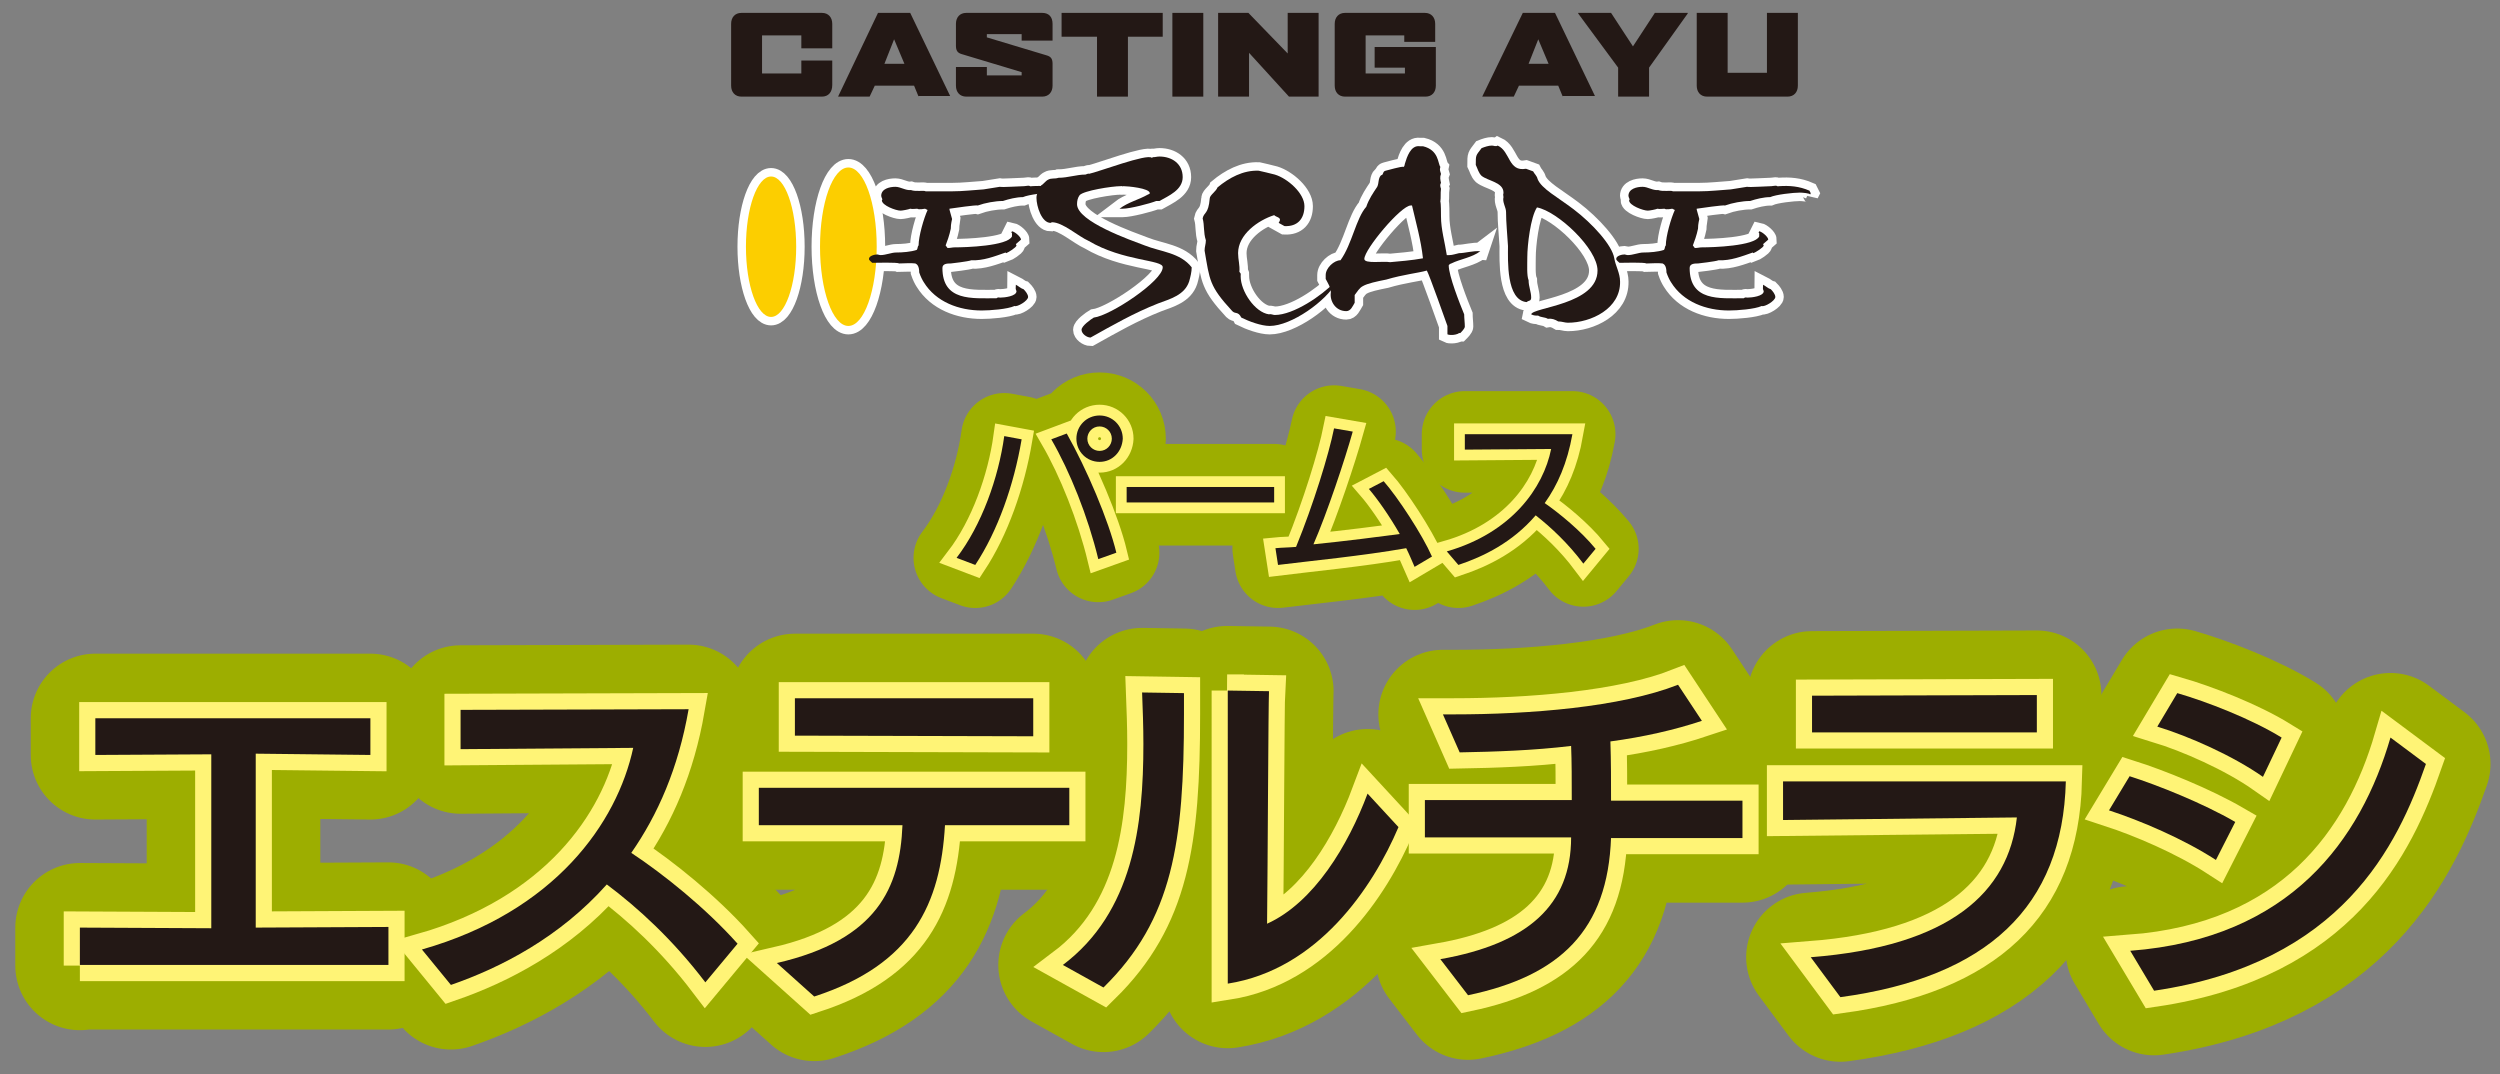 <?xml version="1.0" encoding="utf-8"?>
<!-- Generator: Adobe Illustrator 28.1.0, SVG Export Plug-In . SVG Version: 6.00 Build 0)  -->
<svg version="1.1" id="レイヤー_1" xmlns="http://www.w3.org/2000/svg" xmlns:xlink="http://www.w3.org/1999/xlink" x="0px"
	 y="0px" width="388.1px" height="166.8px" viewBox="0 0 388.1 166.8" style="enable-background:new 0 0 388.1 166.8;"
	 xml:space="preserve">
<rect x="0" y="0" width="388.1" height="166.8" fill="#808080" stroke="none"/>
<style type="text/css">
	.st0{fill:none;stroke:#FFFFFF;stroke-width:2.628;}
	.st1{fill:#FCCE00;}
	.st2{fill:#231815;}
	.st3{fill:none;stroke:#9DAE00;stroke-width:20.052;stroke-linecap:round;stroke-linejoin:round;}
	.st4{fill:none;stroke:#FFF476;stroke-width:5.013;}
	.st5{fill:none;stroke:#9DAE00;stroke-width:13.368;stroke-linecap:round;stroke-linejoin:round;}
	.st6{fill:none;stroke:#FFF474;stroke-width:3.342;}
</style>
<g>
	<g>
		<g>
			<g>
				<ellipse class="st0" cx="119.7" cy="38.3" rx="3.9" ry="10.9"/>
				<ellipse class="st0" cx="131.7" cy="38.3" rx="4.4" ry="12.3"/>
			</g>
			<g>
				<path class="st0" d="M163.4,29.9c-1,0-3.7,0.3-4.6,0.7c-1,0-2.2,0.3-3.1,0.6c-1.2,0-2.8,0.3-3.9,0.7c-0.3-0.1-3.7,0.4-4.4,0.5
					c0,0.1-0.1-0.1,0.4,1.6c0,0.1-0.2,0.7-0.2,1.5c-0.2,1-0.6,2.1-0.8,2.6l0.3,0.4c0.5,0,0.7-0.1,1.1-0.1c1.7,0,8.2-0.2,8.9-1.7
					v-0.5l-0.1-0.1l0.1-0.2c0.5,0.1,1.4,0.9,1.4,1.3l-0.8,0.7l0.1,0.2c0,0.3-1.3,1.1-1.6,1.2l-0.1-0.1c-1.7,0.6-3.5,1.3-5.3,1.2
					c-0.5,0.2-3.2,0.5-3.2,0.5c-0.5,0-1.3,0-1.3,0.7c0,5.2,4.6,4.7,8.4,4.7c0.3-0.2,0.2-0.1,0.6-0.1c0.6,0,2.5-0.2,2.5-1
					c-0.2-0.5-0.1-0.3-0.1-1c0.4,0.2,0.8,0.6,1.2,0.7c0.3,0.3,0.7,0.8,0.7,1.2c0,0.6-1.7,1.6-2.1,1.4c-1.1,0.5-3.8,0.7-5.1,0.7
					c-3.5,0-7.1-1.3-9-4.4c-0.2-0.3-0.5-0.9-0.7-1.5c0-1.1-0.4-1.3-0.6-1.4c-0.7-0.1-1.8,0-2.5,0c-0.3-0.2-3.7-0.1-4.2-0.1
					c-0.2-0.2-0.5-0.4-0.5-0.6c0-0.5,0.9-0.7,1.3-0.7c0.1,0,0.3,0.1,0.5,0.1c0.8,0,1.7-0.4,2.4-0.4c1,0,2.3-0.1,3.2-0.4
					c0.2-0.2,0.1-0.5,0.3-0.7c0-1.4,0.8-4.2,1.4-5.5l-0.4-0.2c0,0-1,0.2-1.2,0c-0.4,0-0.7,0.1-1.1,0c-0.2,0.1-1.2,0.3-1.5,0.3
					c-0.7,0-2.9-0.8-2.9-1.6c0.2-0.2-0.1-0.4-0.1-0.7c0-1.1,1.3-1.4,2.2-1.4c0.8,0,1.6,0.6,2.4,0.5c0.8,0.3,2,0,2.3,0.2l0.9,0h3.2
					c1.7,0,3.3-0.2,4.9-0.3l2.5-0.4c0.5,0.1,3.1-0.1,3.8-0.1c1.2-0.2,0.6,0.1,1.2,0c1.6-0.1,3.1,0,4.7,0.7l0.2,0.4l-0.1,0.2
					C165,30,163.8,29.9,163.4,29.9z"/>
				<path class="st0" d="M184.6,43.7c-0.7,2.1-2.9,2.7-4.8,3.4c-3.8,1.5-7.1,3.4-10.5,5.3c-0.6,0-1.4-0.6-1.4-1.2
					c0-0.6,1.4-1.6,1.9-1.9c2.6-0.3,10.7-5.7,10.7-7.8c0.1-1.2-6.1-0.9-11.5-4.1c-1.6-0.7-4-2.9-5.7-2.9l-0.2,0.1
					c-1.4,0-2.2-2.6-2.2-3.9c0-0.8,0.5-1.2,0.7-1.9c0.4-0.2,0.7-0.7,1.1-0.9c0.5-0.3,1.1-0.1,1.6-0.3c1.5,0,2.8-0.5,4.2-0.5
					c0.6-0.2,0.5-0.2,0.5-0.1c1.5-0.3,9.1-3.2,9.8-2.5l0.2-0.1c0.4,0,0.6-0.1,1-0.1c1.9,0,3.6,1.1,3.6,3.2c0,2-2.2,2.9-3.6,3.7h-0.5
					c-1,0.4-4.1,1.2-5.2,1.2c-0.2,0-0.3,0-0.5,0c1.3-1,3-1.4,4.4-2.2c0,0,0.3-0.1,0.3-0.2c0-0.8-3.5-1.1-4.1-1.1
					c-0.3,0.1-0.3-0.1-0.4,0c-1.4,0-5.8,0.7-6.4,1.4c-0.3,0.4-0.4,0.9-0.4,1.4c0,2.7,8.4,5.6,10.5,6.4c2.5,1,5.5,1.1,7.3,3.4
					C185,42.2,184.8,43,184.6,43.7z"/>
				<path class="st0" d="M197.1,50.6c-1.3,0-3.2-0.7-4.4-1.3c-0.5-1-0.9-0.5-1.4-1c-3.6-3.9-3.5-4.8-4.3-9.4c0-0.6,0.2-1,0.2-1.6
					c-0.4-1.2-0.2-2.3-0.5-3.4c0.2-1,0.9-0.6,1.1-3.1c0-0.5,1-1.1,1.2-1.7c1.8-1.5,4-2.7,6.4-2.6c0,0,2.2,0.5,2.5,0.6
					c2,0.6,4.6,2.9,4.6,4.9s-1.1,3.2-3.1,3.1l-0.9-0.5c0.6-0.9-0.3-0.8-0.7-1.2c-2.5,0.8-5.6,3-5.6,5.9c0,1,0.3,1.9,0.2,2.9
					c0.3,0.4,0.2,0.2,0.2,0.7c0,2.3,2.2,5.6,4.4,5.9c0.3-0.1,0.6,0.1,0.9,0.1c2.9,0,7.3-3,9.3-5.1l0.2,0.1
					C205.9,46.7,200.5,50.6,197.1,50.6z"/>
				<path class="st0" d="M225.3,40.9c-0.1,0-0.4,0.2-0.4,0.3c0,1.6,1.7,5.9,2.4,7.6c0,0.6,0.1,1.3,0.1,1.9c0,0.3-0.5,0.8-0.7,1
					l-0.2,0c-0.2,0.2-0.8,0.3-1.1,0.3c-0.2,0-0.5,0-0.7-0.1l0-1.3c0,0-2.9-8.2-3.2-8.6c-1.4,0.4-3.6,0.6-6.3,1.4
					c-1.5,0.3-2.9,0.6-3.6,1c-0.6,0.3-0.9,0.9-1.3,1.4l0,1.2c-0.3,0.5-0.6,1.3-1.3,1.3c-1.7,0-2.6-1.6-2.4-2.9
					c0-0.8-0.5-1.5-0.8-2.1v-0.6c0-1.1,1.3-2.3,2.3-2.3c1.8-2.5,2.4-6.5,4-8.3c0.4-1.2,1.1-2.2,1.7-3.1c0.3-0.6,0.1-1.3,0.6-1.8
					c0.4,0,0.2-0.6,0.7-0.7c0.5-0.1,2.4-0.7,2.8-0.6c0.1,0,0.2-0.4,0.2-0.5c0.3-1,0.9-2.9,2.3-2.7l0.5,0c2.5,0.6,2.3,2.7,2.7,3.2
					c-0.1,0.5-0.1,0.4,0.1,1.1c-0.2,0.5-0.1,0.9,0,1.4c-0.2,0.3-0.1,0.6,0,0.9c-0.1,0.7,0,1.4-0.1,2c0.1,0.2,0.1,1.9,0.1,2.3
					c0,2,0.6,4,0.9,6h0.4c0.5,0,1-0.2,1.5-0.3c0.9,0,2.2-0.4,3.3-0.3V39C228.5,40,226.7,40.2,225.3,40.9z M219.2,31.9H219
					c-1.5,0-7.2,6.8-7.2,8.3c0,0.8,3,0.3,4,0.5c1.2-0.1,3.5-0.3,5.1-0.6C220.6,37.3,219.8,34.5,219.2,31.9z"/>
				<path class="st0" d="M243.4,50.1c-0.5,0-0.9-0.2-1.5-0.2c-0.5-0.3-1-0.5-1.6-0.4c-0.5-0.3-1.1-0.2-1.5-0.5c-0.4,0-0.7,0-1.1-0.2
					c0.2-1.1,10.3-1.5,10.3-6.8c0-3.4-6.2-9.2-9.4-9.8c-1,1.5-1.5,5.9-1.5,7.7c0,1.2-0.1,2.9,0.2,3.6c0,1,0.4,1.8,0.4,2.7
					c0,0.6-0.4,0.4-0.7,0.7c-3.2-0.3-2.9-6.5-2.9-8.7c-0.1-1.8-0.3-3.6-0.3-5.3c0-0.7-0.6-1.5-0.4-2.3c-0.1-0.7,0-0.3,0-0.7
					c0-1.6-2.4-1.8-3.4-2.6c-0.5-0.5-0.6-1.1-0.9-1.7c0-1.6,0-1.4,0.9-2.6c0.5-0.2,1.1-0.4,1.6-0.4c0.3,0,0.6,0.2,0.9,0
					c2,0.9,1.6,4.1,4.4,3.6l1.1,0.4c0.2,0.4,0.6,0.7,0.7,1.2c0.6,1.5,3.1,2.8,5.6,4.7c2.9,2.2,6,5.6,6.3,7.6
					c0.2,1.2,0.9,2.3,0.9,3.6C251.6,47.9,247,50.1,243.4,50.1z"/>
				<path class="st0" d="M279.4,29.9c-1,0-3.7,0.3-4.6,0.7c-1,0-2.2,0.3-3.1,0.6c-1.2,0-2.8,0.3-3.9,0.7c-0.3-0.1-3.7,0.4-4.4,0.5
					c0,0.1-0.1-0.1,0.4,1.6c0,0.1-0.2,0.7-0.2,1.5c-0.2,1-0.6,2.1-0.8,2.6l0.3,0.4c0.5,0,0.7-0.1,1.1-0.1c1.7,0,8.2-0.2,8.9-1.7
					v-0.5l-0.1-0.1l0.1-0.2c0.5,0.1,1.4,0.9,1.4,1.3l-0.8,0.7l0.1,0.2c0,0.3-1.3,1.1-1.6,1.2l-0.1-0.1c-1.7,0.6-3.5,1.3-5.3,1.2
					c-0.5,0.2-3.2,0.5-3.2,0.5c-0.5,0-1.3,0-1.3,0.7c0,5.2,4.6,4.7,8.4,4.7c0.3-0.2,0.2-0.1,0.6-0.1c0.6,0,2.5-0.2,2.5-1
					c-0.2-0.5-0.1-0.3-0.1-1c0.4,0.2,0.8,0.6,1.2,0.7c0.3,0.3,0.7,0.8,0.7,1.2c0,0.6-1.7,1.6-2.1,1.4c-1.1,0.5-3.8,0.7-5.1,0.7
					c-3.5,0-7.1-1.3-9-4.4c-0.2-0.3-0.5-0.9-0.7-1.5c0-1.1-0.4-1.3-0.6-1.4c-0.7-0.1-1.8,0-2.5,0c-0.3-0.2-3.7-0.1-4.2-0.1
					c-0.2-0.2-0.5-0.4-0.5-0.6c0-0.5,0.9-0.7,1.3-0.7c0.1,0,0.3,0.1,0.5,0.1c0.8,0,1.7-0.4,2.4-0.4c1,0,2.3-0.1,3.2-0.4
					c0.2-0.2,0.1-0.5,0.3-0.7c0-1.4,0.8-4.2,1.4-5.5l-0.4-0.2c0,0-1,0.2-1.2,0c-0.4,0-0.7,0.1-1.1,0c-0.2,0.1-1.2,0.3-1.5,0.3
					c-0.7,0-2.9-0.8-2.9-1.6c0.2-0.2-0.1-0.4-0.1-0.7c0-1.1,1.3-1.4,2.2-1.4c0.8,0,1.6,0.6,2.4,0.5c0.8,0.3,2,0,2.3,0.2l0.9,0h3.2
					c1.7,0,3.3-0.2,4.9-0.3l2.5-0.4c0.5,0.1,3.1-0.1,3.8-0.1c1.2-0.2,0.6,0.1,1.2,0c1.6-0.1,3.1,0,4.7,0.7l0.2,0.4l-0.1,0.2
					C281,30,279.8,29.9,279.4,29.9z"/>
			</g>
		</g>
		<g>
			<g>
				<ellipse class="st1" cx="119.7" cy="38.3" rx="3.9" ry="10.9"/>
				<ellipse class="st1" cx="131.7" cy="38.3" rx="4.4" ry="12.3"/>
			</g>
			<g>
				<path class="st2" d="M163.4,29.9c-1,0-3.7,0.3-4.6,0.7c-1,0-2.2,0.3-3.1,0.6c-1.2,0-2.8,0.3-3.9,0.7c-0.3-0.1-3.7,0.4-4.4,0.5
					c0,0.1-0.1-0.1,0.4,1.6c0,0.1-0.2,0.7-0.2,1.5c-0.2,1-0.6,2.1-0.8,2.6l0.3,0.4c0.5,0,0.7-0.1,1.1-0.1c1.7,0,8.2-0.2,8.9-1.7
					v-0.5l-0.1-0.1l0.1-0.2c0.5,0.1,1.4,0.9,1.4,1.3l-0.8,0.7l0.1,0.2c0,0.3-1.3,1.1-1.6,1.2l-0.1-0.1c-1.7,0.6-3.5,1.3-5.3,1.2
					c-0.5,0.2-3.2,0.5-3.2,0.5c-0.5,0-1.3,0-1.3,0.7c0,5.2,4.6,4.7,8.4,4.7c0.3-0.2,0.2-0.1,0.6-0.1c0.6,0,2.5-0.2,2.5-1
					c-0.2-0.5-0.1-0.3-0.1-1c0.4,0.2,0.8,0.6,1.2,0.7c0.3,0.3,0.7,0.8,0.7,1.2c0,0.6-1.7,1.6-2.1,1.4c-1.1,0.5-3.8,0.7-5.1,0.7
					c-3.5,0-7.1-1.3-9-4.4c-0.2-0.3-0.5-0.9-0.7-1.5c0-1.1-0.4-1.3-0.6-1.4c-0.7-0.1-1.8,0-2.5,0c-0.3-0.2-3.7-0.1-4.2-0.1
					c-0.2-0.2-0.5-0.4-0.5-0.6c0-0.5,0.9-0.7,1.3-0.7c0.1,0,0.3,0.1,0.5,0.1c0.8,0,1.7-0.4,2.4-0.4c1,0,2.3-0.1,3.2-0.4
					c0.2-0.2,0.1-0.5,0.3-0.7c0-1.4,0.8-4.2,1.4-5.5l-0.4-0.2c0,0-1,0.2-1.2,0c-0.4,0-0.7,0.1-1.1,0c-0.2,0.1-1.2,0.3-1.5,0.3
					c-0.7,0-2.9-0.8-2.9-1.6c0.2-0.2-0.1-0.4-0.1-0.7c0-1.1,1.3-1.4,2.2-1.4c0.8,0,1.6,0.6,2.4,0.5c0.8,0.3,2,0,2.3,0.2l0.9,0h3.2
					c1.7,0,3.3-0.2,4.9-0.3l2.5-0.4c0.5,0.1,3.1-0.1,3.8-0.1c1.2-0.2,0.6,0.1,1.2,0c1.6-0.1,3.1,0,4.7,0.7l0.2,0.4l-0.1,0.2
					C165,30,163.8,29.9,163.4,29.9z"/>
				<path class="st2" d="M184.6,43.7c-0.7,2.1-2.9,2.7-4.8,3.4c-3.8,1.5-7.1,3.4-10.5,5.3c-0.6,0-1.4-0.6-1.4-1.2
					c0-0.6,1.4-1.6,1.9-1.9c2.6-0.3,10.7-5.7,10.7-7.8c0.1-1.2-6.1-0.9-11.5-4.1c-1.6-0.7-4-2.9-5.7-2.9l-0.2,0.1
					c-1.4,0-2.2-2.6-2.2-3.9c0-0.8,0.5-1.2,0.7-1.9c0.4-0.2,0.7-0.7,1.1-0.9c0.5-0.3,1.1-0.1,1.6-0.3c1.5,0,2.8-0.5,4.2-0.5
					c0.6-0.2,0.5-0.2,0.5-0.1c1.5-0.3,9.1-3.2,9.8-2.5l0.2-0.1c0.4,0,0.6-0.1,1-0.1c1.9,0,3.6,1.1,3.6,3.2c0,2-2.2,2.9-3.6,3.7h-0.5
					c-1,0.4-4.1,1.2-5.2,1.2c-0.2,0-0.3,0-0.5,0c1.3-1,3-1.4,4.4-2.2c0,0,0.3-0.1,0.3-0.2c0-0.8-3.5-1.1-4.1-1.1
					c-0.3,0.1-0.3-0.1-0.4,0c-1.4,0-5.8,0.7-6.4,1.4c-0.3,0.4-0.4,0.9-0.4,1.4c0,2.7,8.4,5.6,10.5,6.4c2.5,1,5.5,1.1,7.3,3.4
					C185,42.2,184.8,43,184.6,43.7z"/>
				<path class="st2" d="M197.1,50.6c-1.3,0-3.2-0.7-4.4-1.3c-0.5-1-0.9-0.5-1.4-1c-3.6-3.9-3.5-4.8-4.3-9.4c0-0.6,0.2-1,0.2-1.6
					c-0.4-1.2-0.2-2.3-0.5-3.4c0.2-1,0.9-0.6,1.1-3.1c0-0.5,1-1.1,1.2-1.7c1.8-1.5,4-2.7,6.4-2.6c0,0,2.2,0.5,2.5,0.6
					c2,0.6,4.6,2.9,4.6,4.9s-1.1,3.2-3.1,3.1l-0.9-0.5c0.6-0.9-0.3-0.8-0.7-1.2c-2.5,0.8-5.6,3-5.6,5.9c0,1,0.3,1.9,0.2,2.9
					c0.3,0.4,0.2,0.2,0.2,0.7c0,2.3,2.2,5.6,4.4,5.9c0.3-0.1,0.6,0.1,0.9,0.1c2.9,0,7.3-3,9.3-5.1l0.2,0.1
					C205.9,46.7,200.5,50.6,197.1,50.6z"/>
				<path class="st2" d="M225.3,40.9c-0.1,0-0.4,0.2-0.4,0.3c0,1.6,1.7,5.9,2.4,7.6c0,0.6,0.1,1.3,0.1,1.9c0,0.3-0.5,0.8-0.7,1
					l-0.2,0c-0.2,0.2-0.8,0.3-1.1,0.3c-0.2,0-0.5,0-0.7-0.1l0-1.3c0,0-2.9-8.2-3.2-8.6c-1.4,0.4-3.6,0.6-6.3,1.4
					c-1.5,0.3-2.9,0.6-3.6,1c-0.6,0.3-0.9,0.9-1.3,1.4l0,1.2c-0.3,0.5-0.6,1.3-1.3,1.3c-1.7,0-2.6-1.6-2.4-2.9
					c0-0.8-0.5-1.5-0.8-2.1v-0.6c0-1.1,1.3-2.3,2.3-2.3c1.8-2.5,2.4-6.5,4-8.3c0.4-1.2,1.1-2.2,1.7-3.1c0.3-0.6,0.1-1.3,0.6-1.8
					c0.4,0,0.2-0.6,0.7-0.7c0.5-0.1,2.4-0.7,2.8-0.6c0.1,0,0.2-0.4,0.2-0.5c0.3-1,0.9-2.9,2.3-2.7l0.5,0c2.5,0.6,2.3,2.7,2.7,3.2
					c-0.1,0.5-0.1,0.4,0.1,1.1c-0.2,0.5-0.1,0.9,0,1.4c-0.2,0.3-0.1,0.6,0,0.9c-0.1,0.7,0,1.4-0.1,2c0.1,0.2,0.1,1.9,0.1,2.3
					c0,2,0.6,4,0.9,6h0.4c0.5,0,1-0.2,1.5-0.3c0.9,0,2.2-0.4,3.3-0.3V39C228.5,40,226.7,40.2,225.3,40.9z M219.2,31.9H219
					c-1.5,0-7.2,6.8-7.2,8.3c0,0.8,3,0.3,4,0.5c1.2-0.1,3.5-0.3,5.1-0.6C220.6,37.3,219.8,34.5,219.2,31.9z"/>
				<path class="st2" d="M243.4,50.1c-0.5,0-0.9-0.2-1.5-0.2c-0.5-0.3-1-0.5-1.6-0.4c-0.5-0.3-1.1-0.2-1.5-0.5c-0.4,0-0.7,0-1.1-0.2
					c0.2-1.1,10.3-1.5,10.3-6.8c0-3.4-6.2-9.2-9.4-9.8c-1,1.5-1.5,5.9-1.5,7.7c0,1.2-0.1,2.9,0.2,3.6c0,1,0.4,1.8,0.4,2.7
					c0,0.6-0.4,0.4-0.7,0.7c-3.2-0.3-2.9-6.5-2.9-8.7c-0.1-1.8-0.3-3.6-0.3-5.3c0-0.7-0.6-1.5-0.4-2.3c-0.1-0.7,0-0.3,0-0.7
					c0-1.6-2.4-1.8-3.4-2.6c-0.5-0.5-0.6-1.1-0.9-1.7c0-1.6,0-1.4,0.9-2.6c0.5-0.2,1.1-0.4,1.6-0.4c0.3,0,0.6,0.2,0.9,0
					c2,0.9,1.6,4.1,4.4,3.6l1.1,0.4c0.2,0.4,0.6,0.7,0.7,1.2c0.6,1.5,3.1,2.8,5.6,4.7c2.9,2.2,6,5.6,6.3,7.6
					c0.2,1.2,0.9,2.3,0.9,3.6C251.6,47.9,247,50.1,243.4,50.1z"/>
				<path class="st2" d="M279.4,29.9c-1,0-3.7,0.3-4.6,0.7c-1,0-2.2,0.3-3.1,0.6c-1.2,0-2.8,0.3-3.9,0.7c-0.3-0.1-3.7,0.4-4.4,0.5
					c0,0.1-0.1-0.1,0.4,1.6c0,0.1-0.2,0.7-0.2,1.5c-0.2,1-0.6,2.1-0.8,2.6l0.3,0.4c0.5,0,0.7-0.1,1.1-0.1c1.7,0,8.2-0.2,8.9-1.7
					v-0.5l-0.1-0.1l0.1-0.2c0.5,0.1,1.4,0.9,1.4,1.3l-0.8,0.7l0.1,0.2c0,0.3-1.3,1.1-1.6,1.2l-0.1-0.1c-1.7,0.6-3.5,1.3-5.3,1.2
					c-0.5,0.2-3.2,0.5-3.2,0.5c-0.5,0-1.3,0-1.3,0.7c0,5.2,4.6,4.7,8.4,4.7c0.3-0.2,0.2-0.1,0.6-0.1c0.6,0,2.5-0.2,2.5-1
					c-0.2-0.5-0.1-0.3-0.1-1c0.4,0.2,0.8,0.6,1.2,0.7c0.3,0.3,0.7,0.8,0.7,1.2c0,0.6-1.7,1.6-2.1,1.4c-1.1,0.5-3.8,0.7-5.1,0.7
					c-3.5,0-7.1-1.3-9-4.4c-0.2-0.3-0.5-0.9-0.7-1.5c0-1.1-0.4-1.3-0.6-1.4c-0.7-0.1-1.8,0-2.5,0c-0.3-0.2-3.7-0.1-4.2-0.1
					c-0.2-0.2-0.5-0.4-0.5-0.6c0-0.5,0.9-0.7,1.3-0.7c0.1,0,0.3,0.1,0.5,0.1c0.8,0,1.7-0.4,2.4-0.4c1,0,2.3-0.1,3.2-0.4
					c0.2-0.2,0.1-0.5,0.3-0.7c0-1.4,0.8-4.2,1.4-5.5l-0.4-0.2c0,0-1,0.2-1.2,0c-0.4,0-0.7,0.1-1.1,0c-0.2,0.1-1.2,0.3-1.5,0.3
					c-0.7,0-2.9-0.8-2.9-1.6c0.2-0.2-0.1-0.4-0.1-0.7c0-1.1,1.3-1.4,2.2-1.4c0.8,0,1.6,0.6,2.4,0.5c0.8,0.3,2,0,2.3,0.2l0.9,0h3.2
					c1.7,0,3.3-0.2,4.9-0.3l2.5-0.4c0.5,0.1,3.1-0.1,3.8-0.1c1.2-0.2,0.6,0.1,1.2,0c1.6-0.1,3.1,0,4.7,0.7l0.2,0.4l-0.1,0.2
					C281,30,279.8,29.9,279.4,29.9z"/>
			</g>
		</g>
	</g>
	<g>
		<path class="st2" d="M127.6,15h-12.5c-1,0-1.6-0.7-1.6-1.7V3.7c0-1,0.6-1.7,1.6-1.7h12.5c1,0,1.6,0.7,1.6,1.7v3.8h-4.8v-2h-6.1
			v5.9h6.1v-2h4.8v3.8C129.2,14.3,128.6,15,127.6,15z"/>
		<path class="st2" d="M142.6,15l-0.7-1.7h-6.1L135,15h-4.9v0L136.3,2h5l6.2,12.9v0H142.6z M138.8,6.1l-1.5,3.8h3.1L138.8,6.1z"/>
		<path class="st2" d="M161.8,15H150c-1,0-1.6-0.7-1.6-1.7v-2.9h4.8v1.3h5.4v-0.5l-9.3-2.8c-0.7-0.2-0.9-0.6-0.9-1.3V3.7
			c0-1,0.6-1.7,1.6-1.7h11.8c1,0,1.6,0.6,1.6,1.7v2.6h-4.8v-1h-5.4v0.5l9.3,2.8c0.7,0.2,0.9,0.6,0.9,1.3v3.4
			C163.4,14.3,162.8,15,161.8,15z"/>
		<path class="st2" d="M175.1,5.7V15h-4.8V5.7h-5.5V2h15.7v3.7H175.1z"/>
		<path class="st2" d="M182,15V2h4.8v13H182z"/>
		<path class="st2" d="M200.1,15l-6.2-6.8V15h-4.8V2h4.7l6.1,6.3V2h4.8v13H200.1z"/>
		<path class="st2" d="M221.3,15h-12.5c-1,0-1.6-0.7-1.6-1.7V3.7c0-1,0.6-1.7,1.6-1.7h12.4c1,0,1.6,0.7,1.6,1.7v2.8h-4.8v-1H212v5.9
			h6.1v-0.9h-4.7V7.3h9.5v6C222.9,14.3,222.3,15,221.3,15z"/>
		<path class="st2" d="M242.6,15l-0.7-1.7h-6.1L235,15h-4.9v0L236.4,2h5l6.2,12.9v0H242.6z M238.8,6.1l-1.5,3.8h3.1L238.8,6.1z"/>
		<path class="st2" d="M256,10.5V15h-4.8v-4.5L245,2.1V2h5.1l3.4,5.2l3.4-5.2h5.1v0.1L256,10.5z"/>
		<path class="st2" d="M277.5,15h-12.5c-1,0-1.6-0.7-1.6-1.7V2h4.8v9.3h6.1V2h4.8v11.3C279.1,14.3,278.5,15,277.5,15z"/>
	</g>
	<g>
		<g>
			<path class="st2" d="M12.4,149.9V144l20.4,0.1v-27l-18,0.1v-5.7h42.7v5.7L39.7,117v27l20.6-0.1v5.9H12.4z"/>
			<path class="st2" d="M109.5,152.5c-5.1-6.7-10.5-11.6-15.3-15.2c-7.3,8.2-16.4,12.9-24.2,15.6l-4.5-5.5
				c20.7-5.9,30.3-19.7,32.8-31.3l-26.8,0.2v-6.1l35.4-0.1c-1.6,9.2-4.8,16.4-8.9,22.3c5,3.3,11.6,8.6,16.5,14.1L109.5,152.5z"/>
			<path class="st2" d="M146.7,128.1c-0.7,12.1-4.9,21.6-20.3,26.6l-5.8-5.2c15.6-3.6,19.1-11.7,19.5-21.4h-22.3v-5.8H166v5.8H146.7
				z M123.4,114.2v-5.8h37v5.9L123.4,114.2z"/>
			<path class="st2" d="M165,149.8c10.9-8.2,12.5-21.7,12.5-34.3c0-2.7-0.1-5.4-0.2-8l6.5,0.1v3.3c0,19.8-1.7,31.8-12.5,42.4
				L165,149.8z M190.5,107.2l6.5,0.1c-0.1,1.6-0.2,27.6-0.3,36.1c7.3-3.3,12.6-12.2,15.6-20.2l4.8,5.2c-4,9.4-12.5,22.1-26.5,24.3
				V107.2z"/>
			<path class="st2" d="M250.1,130c-0.5,14.4-7.9,21.5-22.2,24.5l-4.3-5.6c13.6-2.4,20.3-8.4,20.3-18.9h-22.7v-5.8H244
				c0-3,0-6-0.1-8.4c-5.8,0.7-11.8,0.9-17.3,1l-2.6-5.9h1.7c11.7,0,25.9-1.1,34.8-4.6l3.7,5.6c-4.2,1.4-9,2.5-14.2,3.2
				c0.1,3.1,0.1,6.2,0.1,9.2h20.4v5.8H250.1z"/>
			<path class="st2" d="M281.1,148.6c21.7-1.7,30.7-10.1,32-21.7c-9.8,0.1-35.3,0.4-36.3,0.4v-6h43.9c-0.5,19.5-12.2,30.4-35,33.5
				L281.1,148.6z M281.3,113.7v-5.7l34.9-0.1v5.8H281.3z"/>
			<path class="st2" d="M344,133.5c-5.1-3.3-11.7-6.1-16.6-7.7l3.2-5.3c4.4,1.4,11.4,4.2,16.4,7.1L344,133.5z M330.7,147.6
				c24.9-1.9,35.8-17.3,40.4-33.1l5.5,4.1c-4.4,12.6-13,30.9-42.2,35.2L330.7,147.6z M351.3,120.6c-4.7-3.3-11.5-6.3-16.4-7.8
				l3.1-5.2c4.5,1.3,11.5,4,16.2,6.9L351.3,120.6z"/>
		</g>
		<g>
			<path class="st3" d="M12.4,149.9V144l20.4,0.1v-27l-18,0.1v-5.7h42.7v5.7L39.7,117v27l20.6-0.1v5.9H12.4z"/>
			<path class="st3" d="M109.5,152.5c-5.1-6.7-10.5-11.6-15.3-15.2c-7.3,8.2-16.4,12.9-24.2,15.6l-4.5-5.5
				c20.7-5.9,30.3-19.7,32.8-31.3l-26.8,0.2v-6.1l35.4-0.1c-1.6,9.2-4.8,16.4-8.9,22.3c5,3.3,11.6,8.6,16.5,14.1L109.5,152.5z"/>
			<path class="st3" d="M146.7,128.1c-0.7,12.1-4.9,21.6-20.3,26.6l-5.8-5.2c15.6-3.6,19.1-11.7,19.5-21.4h-22.3v-5.8H166v5.8H146.7
				z M123.4,114.2v-5.8h37v5.9L123.4,114.2z"/>
			<path class="st3" d="M165,149.8c10.9-8.2,12.5-21.7,12.5-34.3c0-2.7-0.1-5.4-0.2-8l6.5,0.1v3.3c0,19.8-1.7,31.8-12.5,42.4
				L165,149.8z M190.5,107.2l6.5,0.1c-0.1,1.6-0.2,27.6-0.3,36.1c7.3-3.3,12.6-12.2,15.6-20.2l4.8,5.2c-4,9.4-12.5,22.1-26.5,24.3
				V107.2z"/>
			<path class="st3" d="M250.1,130c-0.5,14.4-7.9,21.5-22.2,24.5l-4.3-5.6c13.6-2.4,20.3-8.4,20.3-18.9h-22.7v-5.8H244
				c0-3,0-6-0.1-8.4c-5.8,0.7-11.8,0.9-17.3,1l-2.6-5.9h1.7c11.7,0,25.9-1.1,34.8-4.6l3.7,5.6c-4.2,1.4-9,2.5-14.2,3.2
				c0.1,3.1,0.1,6.2,0.1,9.2h20.4v5.8H250.1z"/>
			<path class="st3" d="M281.1,148.6c21.7-1.7,30.7-10.1,32-21.7c-9.8,0.1-35.3,0.4-36.3,0.4v-6h43.9c-0.5,19.5-12.2,30.4-35,33.5
				L281.1,148.6z M281.3,113.7v-5.7l34.9-0.1v5.8H281.3z"/>
			<path class="st3" d="M344,133.5c-5.1-3.3-11.7-6.1-16.6-7.7l3.2-5.3c4.4,1.4,11.4,4.2,16.4,7.1L344,133.5z M330.7,147.6
				c24.9-1.9,35.8-17.3,40.4-33.1l5.5,4.1c-4.4,12.6-13,30.9-42.2,35.2L330.7,147.6z M351.3,120.6c-4.7-3.3-11.5-6.3-16.4-7.8
				l3.1-5.2c4.5,1.3,11.5,4,16.2,6.9L351.3,120.6z"/>
		</g>
		<g>
			<path class="st4" d="M12.4,149.9V144l20.4,0.1v-27l-18,0.1v-5.7h42.7v5.7L39.7,117v27l20.6-0.1v5.9H12.4z"/>
			<path class="st4" d="M109.5,152.5c-5.1-6.7-10.5-11.6-15.3-15.2c-7.3,8.2-16.4,12.9-24.2,15.6l-4.5-5.5
				c20.7-5.9,30.3-19.7,32.8-31.3l-26.8,0.2v-6.1l35.4-0.1c-1.6,9.2-4.8,16.4-8.9,22.3c5,3.3,11.6,8.6,16.5,14.1L109.5,152.5z"/>
			<path class="st4" d="M146.7,128.1c-0.7,12.1-4.9,21.6-20.3,26.6l-5.8-5.2c15.6-3.6,19.1-11.7,19.5-21.4h-22.3v-5.8H166v5.8H146.7
				z M123.4,114.2v-5.8h37v5.9L123.4,114.2z"/>
			<path class="st4" d="M165,149.8c10.9-8.2,12.5-21.7,12.5-34.3c0-2.7-0.1-5.4-0.2-8l6.5,0.1v3.3c0,19.8-1.7,31.8-12.5,42.4
				L165,149.8z M190.5,107.2l6.5,0.1c-0.1,1.6-0.2,27.6-0.3,36.1c7.3-3.3,12.6-12.2,15.6-20.2l4.8,5.2c-4,9.4-12.5,22.1-26.5,24.3
				V107.2z"/>
			<path class="st4" d="M250.1,130c-0.5,14.4-7.9,21.5-22.2,24.5l-4.3-5.6c13.6-2.4,20.3-8.4,20.3-18.9h-22.7v-5.8H244
				c0-3,0-6-0.1-8.4c-5.8,0.7-11.8,0.9-17.3,1l-2.6-5.9h1.7c11.7,0,25.9-1.1,34.8-4.6l3.7,5.6c-4.2,1.4-9,2.5-14.2,3.2
				c0.1,3.1,0.1,6.2,0.1,9.2h20.4v5.8H250.1z"/>
			<path class="st4" d="M281.1,148.6c21.7-1.7,30.7-10.1,32-21.7c-9.8,0.1-35.3,0.4-36.3,0.4v-6h43.9c-0.5,19.5-12.2,30.4-35,33.5
				L281.1,148.6z M281.3,113.7v-5.7l34.9-0.1v5.8H281.3z"/>
			<path class="st4" d="M344,133.5c-5.1-3.3-11.7-6.1-16.6-7.7l3.2-5.3c4.4,1.4,11.4,4.2,16.4,7.1L344,133.5z M330.7,147.6
				c24.9-1.9,35.8-17.3,40.4-33.1l5.5,4.1c-4.4,12.6-13,30.9-42.2,35.2L330.7,147.6z M351.3,120.6c-4.7-3.3-11.5-6.3-16.4-7.8
				l3.1-5.2c4.5,1.3,11.5,4,16.2,6.9L351.3,120.6z"/>
		</g>
		<g>
			<path class="st2" d="M12.4,149.9V144l20.4,0.1v-27l-18,0.1v-5.7h42.7v5.7L39.7,117v27l20.6-0.1v5.9H12.4z"/>
			<path class="st2" d="M109.5,152.5c-5.1-6.7-10.5-11.6-15.3-15.2c-7.3,8.2-16.4,12.9-24.2,15.6l-4.5-5.5
				c20.7-5.9,30.3-19.7,32.8-31.3l-26.8,0.2v-6.1l35.4-0.1c-1.6,9.2-4.8,16.4-8.9,22.3c5,3.3,11.6,8.6,16.5,14.1L109.5,152.5z"/>
			<path class="st2" d="M146.7,128.1c-0.7,12.1-4.9,21.6-20.3,26.6l-5.8-5.2c15.6-3.6,19.1-11.7,19.5-21.4h-22.3v-5.8H166v5.8H146.7
				z M123.4,114.2v-5.8h37v5.9L123.4,114.2z"/>
			<path class="st2" d="M165,149.8c10.9-8.2,12.5-21.7,12.5-34.3c0-2.7-0.1-5.4-0.2-8l6.5,0.1v3.3c0,19.8-1.7,31.8-12.5,42.4
				L165,149.8z M190.5,107.2l6.5,0.1c-0.1,1.6-0.2,27.6-0.3,36.1c7.3-3.3,12.6-12.2,15.6-20.2l4.8,5.2c-4,9.4-12.5,22.1-26.5,24.3
				V107.2z"/>
			<path class="st2" d="M250.1,130c-0.5,14.4-7.9,21.5-22.2,24.5l-4.3-5.6c13.6-2.4,20.3-8.4,20.3-18.9h-22.7v-5.8H244
				c0-3,0-6-0.1-8.4c-5.8,0.7-11.8,0.9-17.3,1l-2.6-5.9h1.7c11.7,0,25.9-1.1,34.8-4.6l3.7,5.6c-4.2,1.4-9,2.5-14.2,3.2
				c0.1,3.1,0.1,6.2,0.1,9.2h20.4v5.8H250.1z"/>
			<path class="st2" d="M281.1,148.6c21.7-1.7,30.7-10.1,32-21.7c-9.8,0.1-35.3,0.4-36.3,0.4v-6h43.9c-0.5,19.5-12.2,30.4-35,33.5
				L281.1,148.6z M281.3,113.7v-5.7l34.9-0.1v5.8H281.3z"/>
			<path class="st2" d="M344,133.5c-5.1-3.3-11.7-6.1-16.6-7.7l3.2-5.3c4.4,1.4,11.4,4.2,16.4,7.1L344,133.5z M330.7,147.6
				c24.9-1.9,35.8-17.3,40.4-33.1l5.5,4.1c-4.4,12.6-13,30.9-42.2,35.2L330.7,147.6z M351.3,120.6c-4.7-3.3-11.5-6.3-16.4-7.8
				l3.1-5.2c4.5,1.3,11.5,4,16.2,6.9L351.3,120.6z"/>
		</g>
	</g>
	<g>
		<g>
			<path class="st2" d="M148.5,86.6c3.9-5.1,6.5-12.4,7.4-18.9l2.7,0.5c-1.2,7.1-3.7,14.2-7.2,19.5L148.5,86.6z M170.5,86.8
				c-1.6-6.6-4.4-13.6-7.3-18.6l2.4-0.9c3.1,5.5,6.5,13.5,7.7,18.5L170.5,86.8z M170.7,71.7c-2,0-3.6-1.6-3.6-3.6
				c0-2,1.6-3.6,3.6-3.6c2,0,3.6,1.6,3.6,3.6C174.2,70.1,172.7,71.7,170.7,71.7z M170.7,66.2c-1.1,0-1.9,0.9-1.9,1.9
				c0,1.1,0.9,1.9,1.9,1.9c1.1,0,1.9-0.9,1.9-1.9C172.6,67,171.7,66.2,170.7,66.2z"/>
			<path class="st2" d="M174.9,78v-2.4h22.9V78H174.9z"/>
			<path class="st2" d="M219.6,88c-0.4-0.9-0.8-1.9-1.3-2.9c-6.8,1.2-15.1,2-19.9,2.6l-0.4-2.6c1-0.1,2.1-0.1,3.2-0.2
				c2.7-6.6,5.1-14.4,5.9-18.4L210,67c-1.2,4.3-4,12.7-6.1,17.5c5-0.5,10.4-1.2,13.4-1.6c-1.6-2.8-3.5-5.5-4.8-7l2.3-1.2
				c2.2,2.5,6,8.3,7.5,11.7L219.6,88z"/>
			<path class="st2" d="M245.8,87.5c-2.4-3.2-5.1-5.7-7.4-7.5c-3.6,4.2-8.1,6.4-12,7.7l-1.8-2.1c10.1-2.9,15-9.9,16.2-15.9
				l-13.4,0.1v-2.4l16.7,0c-0.8,4.5-2.3,7.9-4.3,10.7c2.3,1.6,5.6,4.3,7.9,7.1L245.8,87.5z"/>
		</g>
		<g>
			<path class="st5" d="M148.5,86.6c3.9-5.1,6.5-12.4,7.4-18.9l2.7,0.5c-1.2,7.1-3.7,14.2-7.2,19.5L148.5,86.6z M170.5,86.8
				c-1.6-6.6-4.4-13.6-7.3-18.6l2.4-0.9c3.1,5.5,6.5,13.5,7.7,18.5L170.5,86.8z M170.7,71.7c-2,0-3.6-1.6-3.6-3.6
				c0-2,1.6-3.6,3.6-3.6c2,0,3.6,1.6,3.6,3.6C174.2,70.1,172.7,71.7,170.7,71.7z M170.7,66.2c-1.1,0-1.9,0.9-1.9,1.9
				c0,1.1,0.9,1.9,1.9,1.9c1.1,0,1.9-0.9,1.9-1.9C172.6,67,171.7,66.2,170.7,66.2z"/>
			<path class="st5" d="M174.9,78v-2.4h22.9V78H174.9z"/>
			<path class="st5" d="M219.6,88c-0.4-0.9-0.8-1.9-1.3-2.9c-6.8,1.2-15.1,2-19.9,2.6l-0.4-2.6c1-0.1,2.1-0.1,3.2-0.2
				c2.7-6.6,5.1-14.4,5.9-18.4L210,67c-1.2,4.3-4,12.7-6.1,17.5c5-0.5,10.4-1.2,13.4-1.6c-1.6-2.8-3.5-5.5-4.8-7l2.3-1.2
				c2.2,2.5,6,8.3,7.5,11.7L219.6,88z"/>
			<path class="st5" d="M245.8,87.5c-2.4-3.2-5.1-5.7-7.4-7.5c-3.6,4.2-8.1,6.4-12,7.7l-1.8-2.1c10.1-2.9,15-9.9,16.2-15.9
				l-13.4,0.1v-2.4l16.7,0c-0.8,4.5-2.3,7.9-4.3,10.7c2.3,1.6,5.6,4.3,7.9,7.1L245.8,87.5z"/>
		</g>
		<g>
			<path class="st6" d="M148.5,86.6c3.9-5.1,6.5-12.4,7.4-18.9l2.7,0.5c-1.2,7.1-3.7,14.2-7.2,19.5L148.5,86.6z M170.5,86.8
				c-1.6-6.6-4.4-13.6-7.3-18.6l2.4-0.9c3.1,5.5,6.5,13.5,7.7,18.5L170.5,86.8z M170.7,71.7c-2,0-3.6-1.6-3.6-3.6
				c0-2,1.6-3.6,3.6-3.6c2,0,3.6,1.6,3.6,3.6C174.2,70.1,172.7,71.7,170.7,71.7z M170.7,66.2c-1.1,0-1.9,0.9-1.9,1.9
				c0,1.1,0.9,1.9,1.9,1.9c1.1,0,1.9-0.9,1.9-1.9C172.6,67,171.7,66.2,170.7,66.2z"/>
			<path class="st6" d="M174.9,78v-2.4h22.9V78H174.9z"/>
			<path class="st6" d="M219.6,88c-0.4-0.9-0.8-1.9-1.3-2.9c-6.8,1.2-15.1,2-19.9,2.6l-0.4-2.6c1-0.1,2.1-0.1,3.2-0.2
				c2.7-6.6,5.1-14.4,5.9-18.4L210,67c-1.2,4.3-4,12.7-6.1,17.5c5-0.5,10.4-1.2,13.4-1.6c-1.6-2.8-3.5-5.5-4.8-7l2.3-1.2
				c2.2,2.5,6,8.3,7.5,11.7L219.6,88z"/>
			<path class="st6" d="M245.8,87.5c-2.4-3.2-5.1-5.7-7.4-7.5c-3.6,4.2-8.1,6.4-12,7.7l-1.8-2.1c10.1-2.9,15-9.9,16.2-15.9
				l-13.4,0.1v-2.4l16.7,0c-0.8,4.5-2.3,7.9-4.3,10.7c2.3,1.6,5.6,4.3,7.9,7.1L245.8,87.5z"/>
		</g>
		<g>
			<path class="st2" d="M148.5,86.6c3.9-5.1,6.5-12.4,7.4-18.9l2.7,0.5c-1.2,7.1-3.7,14.2-7.2,19.5L148.5,86.6z M170.5,86.8
				c-1.6-6.6-4.4-13.6-7.3-18.6l2.4-0.9c3.1,5.5,6.5,13.5,7.7,18.5L170.5,86.8z M170.7,71.7c-2,0-3.6-1.6-3.6-3.6
				c0-2,1.6-3.6,3.6-3.6c2,0,3.6,1.6,3.6,3.6C174.2,70.1,172.7,71.7,170.7,71.7z M170.7,66.2c-1.1,0-1.9,0.9-1.9,1.9
				c0,1.1,0.9,1.9,1.9,1.9c1.1,0,1.9-0.9,1.9-1.9C172.6,67,171.7,66.2,170.7,66.2z"/>
			<path class="st2" d="M174.9,78v-2.4h22.9V78H174.9z"/>
			<path class="st2" d="M219.6,88c-0.4-0.9-0.8-1.9-1.3-2.9c-6.8,1.2-15.1,2-19.9,2.6l-0.4-2.6c1-0.1,2.1-0.1,3.2-0.2
				c2.7-6.6,5.1-14.4,5.9-18.4L210,67c-1.2,4.3-4,12.7-6.1,17.5c5-0.5,10.4-1.2,13.4-1.6c-1.6-2.8-3.5-5.5-4.8-7l2.3-1.2
				c2.2,2.5,6,8.3,7.5,11.7L219.6,88z"/>
			<path class="st2" d="M245.8,87.5c-2.4-3.2-5.1-5.7-7.4-7.5c-3.6,4.2-8.1,6.4-12,7.7l-1.8-2.1c10.1-2.9,15-9.9,16.2-15.9
				l-13.4,0.1v-2.4l16.7,0c-0.8,4.5-2.3,7.9-4.3,10.7c2.3,1.6,5.6,4.3,7.9,7.1L245.8,87.5z"/>
		</g>
	</g>
</g>
</svg>

